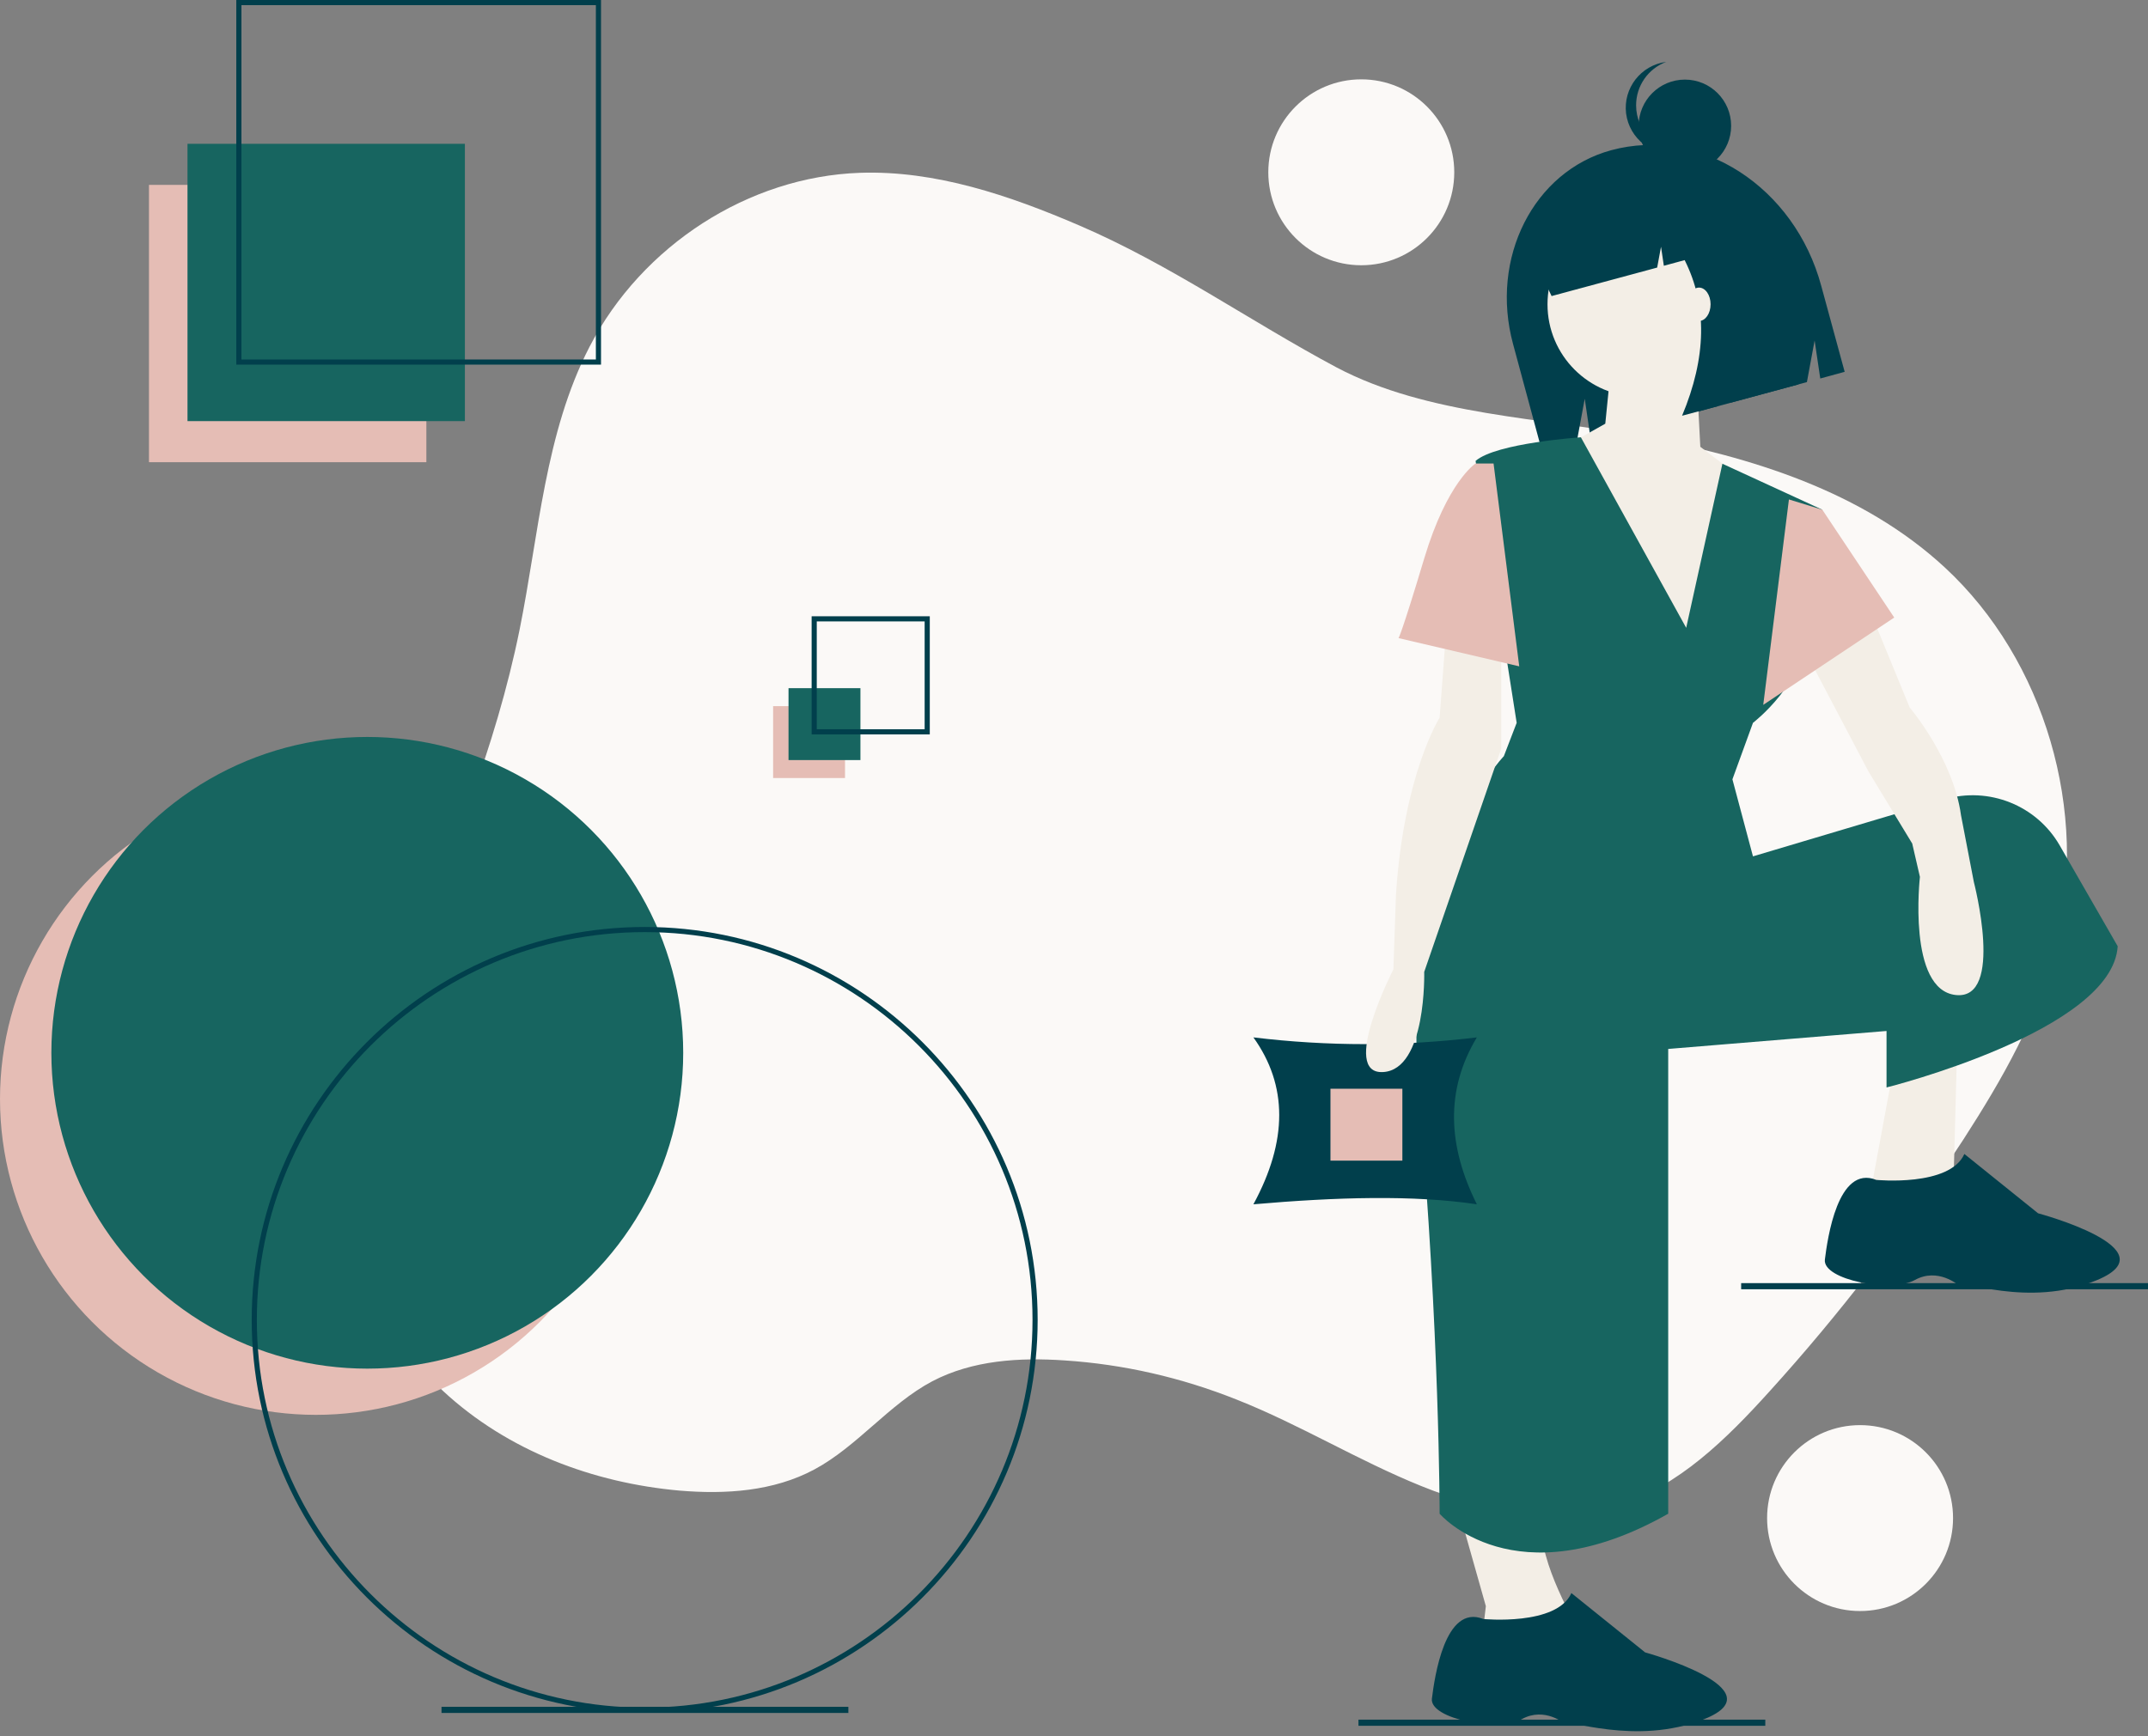 <?xml version="1.0" encoding="UTF-8"?>
<svg width="350px" height="283px" viewBox="0 0 350 283" version="1.1" xmlns="http://www.w3.org/2000/svg" xmlns:xlink="http://www.w3.org/1999/xlink">
    <rect x="0" y="0" width="350" height="283" fill="#808080" stroke="none"/>
    <title>img-corporate-design</title>
    <g id="Page-1" stroke="none" stroke-width="1" fill="none" fill-rule="evenodd">
        <g id="01-triverti-website-leistungen-übersicht-hd" transform="translate(-1070, -4314)">
            <g id="Content" transform="translate(500, 1404)">
                <g id="#7-Corporate-Design" transform="translate(0, 2876)">
                    <g id="Group" transform="translate(570, 0)">
                        <rect id="Rectangle" x="0" y="0" width="350" height="350"></rect>
                        <g id="undraw_fitting_pieces_cli3" transform="translate(0, 34)" fill-rule="nonzero">
                            <path d="M175.858,36.745 C164.474,31.849 152.421,27.747 140.117,28.166 C121.996,28.793 104.628,39.968 96.048,56.541 C88.808,70.561 87.803,87.05 84.665,102.619 C80.772,121.828 73.323,140.033 65.455,157.862 C61.186,167.446 56.708,177.197 55.997,187.702 C54.992,202.308 61.647,216.914 72.193,226.707 C82.739,236.5 96.676,241.69 110.738,242.945 C118.229,243.573 126.013,243.071 132.668,239.513 C139.699,235.747 144.888,228.841 151.919,225.117 C158.49,221.685 166.107,221.224 173.472,221.727 C183.014,222.354 192.431,224.489 201.554,228.13 C211.808,232.189 221.308,238.049 231.562,242.192 C241.815,246.335 253.24,248.637 263.703,245.331 C273.538,242.234 281.322,234.533 288.353,226.749 C299.695,214.235 310.242,200.55 319.909,185.735 C326.229,175.942 332.171,165.604 335.017,154.179 C340.458,132.291 333.176,107.557 316.896,92.491 C303.42,80.019 285.34,74.495 267.554,71.147 C251.357,68.05 232.692,67.757 217.793,59.889 C203.605,52.314 190.673,43.107 175.858,36.745 Z" id="Path" fill="#FBF9F7"></path>
                            <circle id="Oval" fill="#E5BDB5" cx="51.477" cy="179.122" r="51.477"></circle>
                            <circle id="Oval" fill="#176560" cx="59.847" cy="171.589" r="51.477"></circle>
                            <rect id="Rectangle" fill="#E5BDB5" x="24.274" y="30.133" width="45.199" height="45.199"></rect>
                            <rect id="Rectangle" fill="#176560" x="30.551" y="23.437" width="45.199" height="45.199"></rect>
                            <rect id="Rectangle" fill="#013F4C" x="71.942" y="278.184" width="66.292" height="1"></rect>
                            <path d="M97.931,59.428 L38.503,59.428 L38.503,0 L97.931,0 L97.931,59.428 Z M39.34,58.591 L97.094,58.591 L97.094,0.837 L39.34,0.837 L39.34,58.591 Z" id="Shape" fill="#013F4C"></path>
                            <rect id="Rectangle" fill="#E5BDB5" x="125.972" y="115.09" width="11.718" height="11.718"></rect>
                            <rect id="Rectangle" fill="#176560" x="128.483" y="112.161" width="11.718" height="11.718"></rect>
                            <path d="M151.501,119.694 L132.249,119.694 L132.249,100.442 L151.501,100.442 L151.501,119.694 Z M133.086,118.857 L150.664,118.857 L150.664,101.279 L133.086,101.279 L133.086,118.857 Z" id="Shape" fill="#013F4C"></path>
                            <path d="M105.046,279.146 C69.724,279.146 41.014,250.436 41.014,215.114 C41.014,179.792 69.724,151.082 105.046,151.082 C140.368,151.082 169.078,179.792 169.078,215.114 C169.078,250.436 140.368,279.146 105.046,279.146 Z M105.046,151.919 C70.184,151.919 41.851,180.252 41.851,215.114 C41.851,249.976 70.184,278.309 105.046,278.309 C139.908,278.309 168.241,249.976 168.241,215.114 C168.241,180.252 139.908,151.919 105.046,151.919 L105.046,151.919 Z" id="Shape" fill="#013F4C"></path>
                            <rect id="Rectangle" fill="#013F4C" x="221.35" y="280.276" width="66.292" height="1"></rect>
                            <rect id="Rectangle" fill="#013F4C" x="283.708" y="209.129" width="66.292" height="1"></rect>
                            <path d="M262.531,24.483 L262.531,24.483 C249.892,27.915 242.736,42.06 246.544,56.08 L251.357,73.909 L256.84,72.444 L258.221,64.995 L259.225,71.816 L294.422,62.274 L295.677,55.494 L296.598,61.688 L300.574,60.6 L296.766,46.622 C292.413,30.426 277.054,20.549 262.531,24.483 Z" id="Path" fill="#013F4C"></path>
                            <path d="M236.667,242.527 L242.108,261.778 L241.271,268.893 L257.174,265.545 C257.174,265.545 250.478,254.245 251.315,248.386 L236.667,242.527 Z" id="Path" fill="#F3EEE6"></path>
                            <polygon id="Path" fill="#F3EEE6" points="308.651 173.472 304.466 196.072 318.277 193.979 318.905 170.334"></polygon>
                            <circle id="Oval" fill="#F3EEE6" cx="267.219" cy="49.593" r="15.066"></circle>
                            <polygon id="Path" fill="#F3EEE6" points="262.406 60.684 261.569 69.054 254.873 72.821 272.45 111.742 285.842 79.517 277.054 72.821 276.217 56.917"></polygon>
                            <path d="M274.752,102.326 L257.593,71.272 C257.593,71.272 243.782,72.193 240.434,75.123 L247.13,117.811 L245.038,123.251 C245.038,123.251 227.879,140.829 231.227,178.913 C234.575,216.997 234.575,246.712 234.575,246.712 C234.575,246.712 246.712,260.941 271.822,246.712 L271.822,170.961 L307.396,168.032 L307.396,177.239 C307.396,177.239 344.225,168.032 345.062,154.221 L335.603,137.774 C331.837,131.245 324.052,128.148 316.812,130.282 L285.633,139.573 L282.285,127.018 L285.633,117.811 C285.633,117.811 294.422,111.114 294.422,102.326 C294.422,93.537 296.933,83.074 296.933,83.074 L280.653,75.583 L274.752,102.326 Z" id="Path" fill="#176560"></path>
                            <path d="M304.466,98.978 L311.162,115.3 C311.162,115.3 318.277,123.67 319.532,132.877 L321.625,143.758 C321.625,143.758 326.647,163.01 318.695,162.173 C310.744,161.336 312.836,142.921 312.836,142.921 L311.581,137.481 L304.466,125.762 L293.961,105.799 L304.466,98.978 Z" id="Path" fill="#F3EEE6"></path>
                            <path d="M305.722,192.305 C305.722,192.305 317.691,193.477 320.077,188.078 L332.088,197.746 C332.088,197.746 353.85,203.563 341.714,208.627 C330.414,213.356 319.114,208.292 319.114,209.464 C319.114,209.464 315.766,206.535 311.999,208.627 C308.233,210.72 296.933,208.627 297.351,205.279 C297.77,201.931 299.444,189.794 305.722,192.305 Z" id="Path" fill="#013F4C"></path>
                            <path d="M241.69,263.871 C241.69,263.871 253.659,265.042 256.044,259.644 L268.056,269.311 C268.056,269.311 289.902,275.338 277.681,280.193 C266.382,284.671 255.082,279.941 255.082,281.03 C255.082,281.03 251.734,278.1 247.967,280.193 C244.201,282.285 232.901,280.193 233.319,276.844 C233.738,273.496 235.412,261.36 241.69,263.871 Z" id="Path" fill="#013F4C"></path>
                            <polygon id="Path" fill="#E5BDB5" points="291.492 81.4 296.933 83.074 308.651 100.652 287.307 114.881"></polygon>
                            <path d="M270.943,29.714 C267.846,27.371 263.954,26.408 260.188,27.454 L259.727,27.58 C251.064,29.923 246.168,39.675 248.804,49.342 L248.804,49.342 L251.692,48.547 L251.19,44.864 L252.822,48.254 L270.023,43.609 L270.65,40.219 L271.111,43.316 L274.501,42.395 C278.226,49.803 278.058,58.257 274.082,67.757 L279.858,66.208 L281.113,59.387 L282.034,65.622 L293.041,62.651 L291.45,48.171 C288.563,37.708 280.151,30.551 270.943,29.714 Z" id="Path" fill="#013F4C"></path>
                            <circle id="Oval" fill="#013F4C" cx="274.543" cy="20.507" r="7.533"></circle>
                            <path d="M274.124,24.692 C269.981,24.692 266.591,21.344 266.591,17.159 C266.591,14.02 268.516,11.216 271.488,10.086 C267.344,10.63 264.457,14.397 264.959,18.498 C265.503,22.641 269.269,25.529 273.371,25.027 C273.957,24.943 274.543,24.818 275.087,24.608 C274.794,24.65 274.459,24.692 274.124,24.692 Z" id="Path" fill="#013F4C"></path>
                            <ellipse id="Oval" fill="#F3EEE6" cx="276.844" cy="49.593" rx="1.883" ry="2.72"></ellipse>
                            <path d="M240.643,196.281 C230.264,194.733 217.751,195.109 204.233,196.281 C209.841,185.944 209.841,176.904 204.233,169.078 C216.328,170.543 228.548,170.543 240.643,169.078 C235.454,177.699 235.914,186.823 240.643,196.281 Z" id="Path" fill="#013F4C"></path>
                            <path d="M235.83,100.233 L234.575,116.974 C234.575,116.974 228.716,126.181 227.46,145.851 L227.042,157.988 C227.042,157.988 218.253,175.146 225.368,174.728 C232.482,174.309 232.064,158.406 232.064,158.406 L244.619,121.996 L244.619,104.418 L235.83,100.233 Z" id="Path" fill="#F3EEE6"></path>
                            <path d="M243.364,75.541 L240.434,75.541 C240.434,75.541 235.83,78.471 232.064,91.026 C228.297,103.581 227.879,104 227.879,104 L247.549,108.603 L243.364,75.541 Z" id="Path" fill="#E5BDB5"></path>
                            <rect id="Rectangle" fill="#E5BDB5" x="216.788" y="177.448" width="11.718" height="11.718"></rect>
                            <circle id="Oval" fill="#FBF9F7" cx="221.81" cy="28.082" r="15.15"></circle>
                            <circle id="Oval" fill="#FBF9F7" cx="303.085" cy="247.423" r="15.15"></circle>
                        </g>
                    </g>
                </g>
            </g>
        </g>
    </g>
</svg>